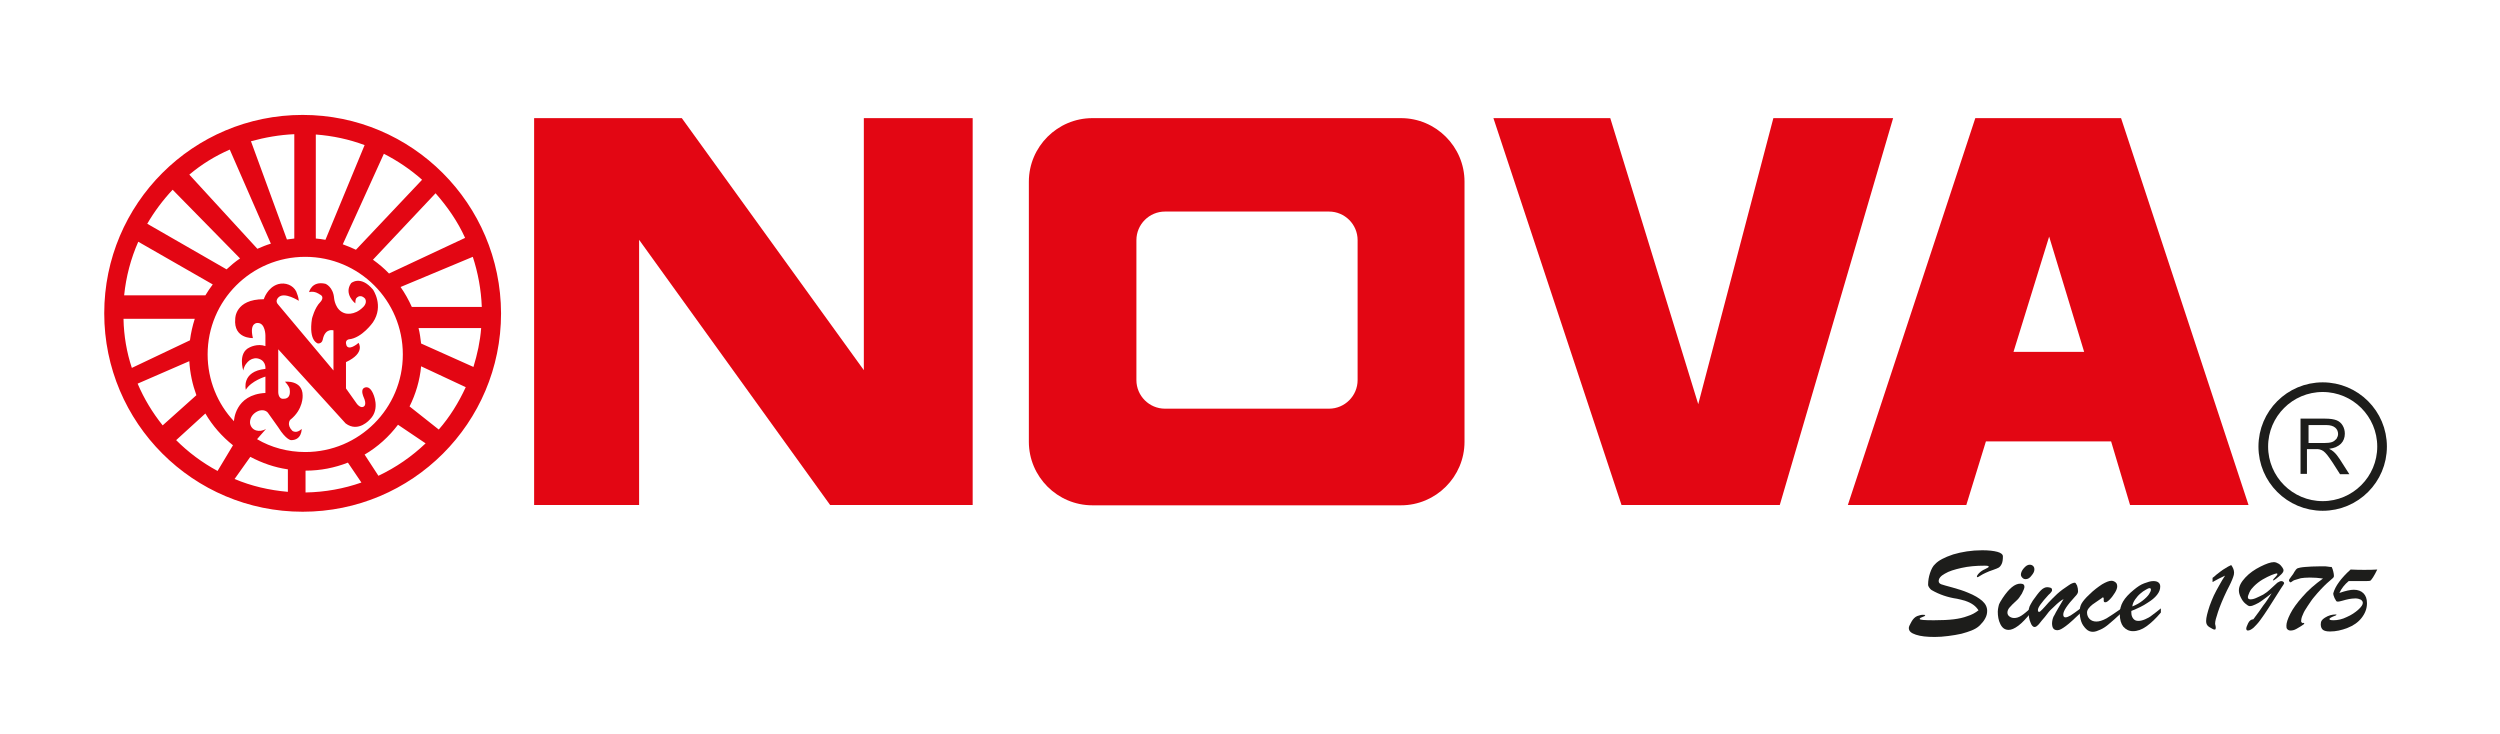 <?xml version="1.0" encoding="UTF-8"?> <svg xmlns="http://www.w3.org/2000/svg" xmlns:xlink="http://www.w3.org/1999/xlink" version="1.1" id="Layer_1" x="0px" y="0px" width="518px" height="152px" viewBox="41.5 16.5 518 152" xml:space="preserve"> <path fill="#E30613" d="M104.208,40.312c-22.684,0-41.11,18.36-41.11,41.11c0,22.684,18.426,41.11,41.11,41.11 c22.684,0,41.11-18.36,41.11-41.11C145.252,58.738,126.892,40.312,104.208,40.312z M139.464,69.714 c1.064,3.26,1.729,6.785,1.863,10.377h-14.501c-0.666-1.463-1.397-2.794-2.329-4.124L139.464,69.714L139.464,69.714z M137.868,65.79 l-15.766,7.384c-0.998-1.064-2.129-1.996-3.326-2.86l12.972-13.77C134.209,59.337,136.338,62.397,137.868,65.79z M128.954,53.749 L115.251,68.25c-0.865-0.399-1.796-0.798-2.728-1.131l8.515-18.759C123.898,49.824,126.56,51.62,128.954,53.749z M106.936,44.37 c3.526,0.266,6.918,0.998,10.111,2.195l-8.116,19.624c-0.665-0.133-1.33-0.2-1.996-0.266V44.37z M102.479,44.303v21.619 c-0.532,0.066-0.998,0.133-1.53,0.2l-7.45-20.355C96.425,44.968,99.419,44.436,102.479,44.303z M89.108,47.496l8.515,19.491l0,0 c-0.931,0.266-1.862,0.665-2.794,1.064L80.727,52.685C83.254,50.556,86.048,48.827,89.108,47.496z M77.267,55.811l13.97,14.236 c-0.998,0.665-1.929,1.463-2.794,2.262l-16.431-9.446C73.476,60.334,75.271,57.94,77.267,55.811z M70.149,66.587l15.433,8.848 c-0.532,0.731-1.064,1.463-1.53,2.262h-16.83C67.622,73.772,68.62,70.047,70.149,66.587z M67.089,82.553h14.768 c-0.466,1.463-0.798,2.927-0.998,4.457L68.819,92.73C67.755,89.537,67.156,86.078,67.089,82.553z M70.017,95.99l10.71-4.656 c0.133,2.461,0.665,4.856,1.463,7.051l-6.985,6.253C73.077,101.977,71.347,99.116,70.017,95.99z M86.58,114.083 c-3.193-1.729-6.053-3.858-8.581-6.386l6.053-5.521c1.463,2.528,3.459,4.79,5.721,6.585L86.58,114.083z M101.148,118.408 c-3.858-0.333-7.583-1.198-11.042-2.661l3.259-4.59c2.395,1.264,4.989,2.195,7.783,2.594V118.408z M94.762,107.498l1.863-2.129 c-0.798,0.466-1.463,0.466-1.996,0.333c-0.798-0.2-1.331-0.932-1.331-1.729c0-0.266,0.066-0.532,0.133-0.732 c0.266-0.798,0.998-1.397,1.796-1.663c1.264-0.333,1.796,0.466,1.796,0.466l2.129,2.993c1.663,2.661,2.661,2.661,2.661,2.661 c2.262,0,2.195-2.329,2.195-2.329c-1.064,1.064-1.929,0.399-1.929,0.399c-1.264-1.264-0.466-2.262-0.466-2.262 c2.794-2.195,2.595-5.056,2.595-5.056c0-3.26-3.659-2.86-3.659-2.86c0.665,0.665,0.931,1.331,0.931,1.331 c0.466,2.328-1.131,2.195-1.131,2.195c-1.264,0.2-1.197-1.463-1.197-1.463v-8.781l13.969,15.366 c2.661,1.996,5.056-0.864,5.056-0.864c2.195-2.195,0.599-5.389,0.599-5.389c-0.931-1.996-1.996-0.998-1.996-0.998 c-0.532,0.532,0.066,1.796,0.066,1.796c0.666,1.463,0.133,1.863,0.133,1.863c-0.666,0.665-1.53-0.466-1.53-0.466l-2.262-3.193 v-5.455c4.125-1.929,2.595-3.991,2.595-3.991c-0.466,0.465-1.198,0.798-1.198,0.798c-1.197,0.532-1.33-0.399-1.33-0.399 c-0.333-0.998,0.532-1.131,0.532-1.131c2.728-0.266,4.989-3.526,4.989-3.526c2.328-3.459,0-6.785,0-6.785 c-2.594-3.06-4.523-1.33-4.523-1.33c-1.597,2.262,0.865,4.191,0.865,4.191c0-0.998,0.266-1.131,0.266-1.131 c0.931-0.932,1.796,0.199,1.796,0.199c0.466,0.932-0.465,1.729-0.465,1.729c-1.863,1.863-3.725,1.264-3.725,1.264 c-2.063-0.599-2.262-3.126-2.262-3.126c-0.2-2.395-1.796-2.994-1.796-2.994c-2.86-0.665-3.393,1.729-3.393,1.729 c1.198-0.333,2.195,0.466,2.195,0.466c1.197,0.532,0.133,1.597,0.133,1.597c-1.198,1.197-1.73,3.459-1.73,3.459 c-0.731,4.723,1.264,5.122,1.264,5.122c0.931,0,0.998-0.931,0.998-0.931c0.532-2.329,2.195-1.796,2.195-1.796v8.315L99.153,79.626 c-0.798-0.798,0.066-1.53,0.066-1.53c1.197-1.197,4.191,0.732,4.191,0.732c-0.066-0.798-0.333-1.397-0.532-1.929 c-0.665-1.331-2.262-1.929-3.725-1.53c-2.262,0.666-2.994,3.127-2.994,3.127c-5.987,0-5.92,4.058-5.92,4.058 c-0.399,4.191,3.659,3.991,3.659,3.991c-0.798-3.326,0.998-3.126,0.998-3.126c1.596,0,1.596,2.594,1.596,2.594v2.195 c-1.663-0.599-3.259,0.266-3.259,0.266c-2.528,1.131-1.331,4.79-1.331,4.79c0.2-1.064,0.798-1.729,1.331-2.129 c0.599-0.399,1.33-0.532,1.996-0.266c1.463,0.532,1.264,2.062,1.264,2.062c-5.056,0.532-4.058,4.324-4.058,4.324 c1.131-1.863,4.058-2.728,4.058-2.728v3.393c-6.386,0.333-6.519,5.854-6.519,5.854c-3.393-3.592-5.455-8.515-5.455-13.836 c0-11.176,9.047-20.223,20.222-20.223c11.176,0,20.223,9.047,20.223,20.223s-9.047,20.223-20.223,20.223 C101.148,110.159,97.689,109.228,94.762,107.498z M104.807,118.541v-4.523c3.126,0,6.053-0.599,8.781-1.663l0,0l2.794,4.125 C112.79,117.742,108.865,118.474,104.807,118.541z M119.907,115.082l-2.86-4.391c2.728-1.596,5.056-3.725,6.918-6.186l5.721,3.858 C126.826,111.09,123.566,113.352,119.907,115.082z M132.413,105.502l-6.053-4.79c1.264-2.528,2.128-5.388,2.395-8.315l9.247,4.324 C136.538,99.915,134.675,102.908,132.413,105.502z M139.598,92.531l-10.843-4.856l0,0c-0.133-1.064-0.266-2.195-0.532-3.193h12.972 C140.995,87.209,140.396,89.937,139.598,92.531z"></path> <polygon fill="#E30613" points="152.17,40.977 182.77,40.977 220.487,93.196 220.487,40.977 243.038,40.977 243.038,121.135 213.502,121.135 173.922,66.188 173.922,121.135 152.17,121.135 "></polygon> <path fill="#E30613" d="M331.777,40.977H267.85c-7.25,0-13.171,5.92-13.171,13.171v53.882c0,7.251,5.92,13.171,13.171,13.171h63.927 c7.25,0,13.171-5.92,13.171-13.171V54.148C344.948,46.897,339.027,40.977,331.777,40.977z M322.797,95.258 c0,3.259-2.661,5.92-5.921,5.92h-33.992c-3.259,0-5.92-2.661-5.92-5.92V66.255c0-3.259,2.661-5.92,5.92-5.92h33.992 c3.26,0,5.921,2.661,5.921,5.92V95.258z"></path> <polygon fill="#E30613" points="350.935,40.977 375.148,40.977 393.375,100.247 408.941,40.977 433.754,40.977 410.271,121.135 377.477,121.135 "></polygon> <path fill="#E30613" d="M482.847,121.135h24.546l-26.409-80.158h-30.2l-26.409,80.158h24.547l4.058-13.171h25.943L482.847,121.135z M458.699,89.404l7.384-23.881l7.251,23.881H458.699z"></path> <circle fill="none" stroke="#1D1D1B" stroke-width="2" stroke-miterlimit="10" cx="522.759" cy="109.028" r="12.306"></circle> <g> <path fill="#1D1D1B" d="M518.169,114.683v-11.442h5.122c1.064,0,1.796,0.133,2.328,0.333c0.532,0.2,0.998,0.599,1.264,1.064 c0.333,0.532,0.466,1.131,0.466,1.729c0,0.798-0.266,1.53-0.798,2.062c-0.532,0.532-1.33,0.932-2.461,1.064 c0.398,0.2,0.731,0.399,0.931,0.599c0.466,0.399,0.865,0.931,1.265,1.53l1.995,3.126h-1.929l-1.53-2.395 c-0.466-0.665-0.799-1.197-1.131-1.596c-0.333-0.399-0.532-0.599-0.799-0.798c-0.199-0.133-0.465-0.266-0.731-0.333 c-0.199-0.067-0.466-0.067-0.864-0.067H519.5v5.123H518.169z M519.699,108.296h3.326c0.731,0,1.264-0.066,1.663-0.2 c0.398-0.133,0.665-0.399,0.931-0.665c0.2-0.333,0.333-0.665,0.333-0.998c0-0.532-0.2-0.998-0.599-1.33 c-0.399-0.333-0.998-0.532-1.863-0.532h-3.658v3.725H519.699z"></path> </g> <g> <path fill="#1D1D1B" d="M451.448,142.954c-0.266-0.399-0.599-0.798-1.064-1.131s-0.998-0.599-1.597-0.798 c-0.599-0.2-1.197-0.333-1.796-0.466c-1.862-0.266-3.658-0.865-5.255-1.796c-0.133-0.067-0.267-0.2-0.466-0.466 s-0.266-0.466-0.266-0.665c0-0.798,0.133-1.597,0.398-2.395c0.267-0.798,0.599-1.463,1.064-1.862 c0.665-0.732,1.93-1.397,3.726-1.996c1.796-0.532,3.791-0.865,6.053-0.865c1.331,0,2.396,0.133,3.127,0.333 c0.731,0.199,1.131,0.532,1.131,0.931c0,0.665-0.066,1.197-0.267,1.597c-0.199,0.399-0.398,0.599-0.599,0.731 c-0.199,0.133-0.599,0.266-1.131,0.466c-0.599,0.199-1.131,0.399-1.529,0.599c-0.466,0.199-0.799,0.399-1.131,0.599 c-0.333,0.2-0.532,0.333-0.599,0.333c-0.067,0-0.134-0.066-0.134-0.133c0-0.133,0.134-0.399,0.466-0.732 c0.333-0.333,0.731-0.599,1.197-0.798c0.532-0.266,0.799-0.399,0.799-0.532c0-0.133-0.267-0.199-0.865-0.199 c-1.729,0-3.326,0.133-4.789,0.465c-1.464,0.333-2.595,0.666-3.459,1.197c-0.865,0.466-1.265,0.998-1.265,1.53 c0,0.333,0.2,0.532,0.532,0.665c0.333,0.133,1.131,0.333,2.328,0.666s2.262,0.665,3.193,1.064c1.33,0.532,2.328,1.131,2.993,1.729 c0.665,0.599,0.998,1.264,0.998,2.063c0,0.532-0.133,1.064-0.399,1.53c-0.266,0.532-0.665,0.998-1.131,1.463 c-0.465,0.466-1.063,0.798-1.729,1.064c-0.532,0.2-1.264,0.466-2.062,0.665c-0.865,0.2-1.729,0.333-2.728,0.466 c-0.998,0.133-1.93,0.2-2.794,0.2c-1.663,0-2.927-0.133-3.925-0.466s-1.464-0.731-1.464-1.397c0-0.266,0.2-0.665,0.532-1.264 c0.333-0.599,0.732-0.998,1.197-1.197c0.399-0.133,0.799-0.266,1.131-0.266c0.399,0,0.532,0,0.532,0.133c0,0,0,0.066-0.066,0.066 s-0.066,0.067-0.066,0.067s-0.066,0.066-0.133,0.066c-0.199,0.066-0.333,0.133-0.466,0.2c-0.133,0.066-0.199,0.066-0.266,0.133 s-0.134,0.066-0.134,0.2c0,0.199,0.998,0.266,2.928,0.266c1.663,0,3.06-0.067,4.124-0.2s1.995-0.333,2.86-0.665 C450.052,143.885,450.783,143.486,451.448,142.954z"></path> <path fill="#1D1D1B" d="M462.225,142.555v0.998c-0.932,1.131-1.729,1.996-2.527,2.594c-0.799,0.599-1.464,0.865-1.996,0.865 c-0.798,0-1.33-0.399-1.729-1.197c-0.399-0.798-0.532-1.663-0.532-2.595c0-0.333,0.066-0.665,0.133-0.998 c0.067-0.333,0.134-0.599,0.267-0.798s0.266-0.532,0.599-0.998c1.33-1.996,2.527-2.993,3.658-2.993c0.6,0,0.865,0.2,0.865,0.665 c0,0.266-0.199,0.732-0.532,1.397c-0.399,0.599-0.665,1.064-0.998,1.331c-0.798,0.731-1.33,1.264-1.597,1.597 c-0.266,0.333-0.398,0.665-0.398,0.998s0.133,0.599,0.398,0.798c0.267,0.2,0.6,0.333,0.998,0.333c0.466,0,0.932-0.133,1.464-0.466 C460.828,143.752,461.36,143.286,462.225,142.555z M461.227,136.501c-0.266,0-0.465-0.067-0.665-0.266 c-0.199-0.2-0.332-0.399-0.332-0.666c0-0.399,0.199-0.865,0.599-1.33c0.398-0.466,0.798-0.732,1.197-0.732 c0.266,0,0.532,0.066,0.731,0.266s0.267,0.399,0.267,0.732c0,0.399-0.2,0.798-0.6,1.264 C462.092,136.235,461.692,136.501,461.227,136.501z"></path> <path fill="#1D1D1B" d="M471.471,140.093c-1.662,1.796-2.461,2.994-2.461,3.725c0,0.399,0.133,0.599,0.466,0.599 c0.266,0,0.599-0.133,1.064-0.399s1.131-0.798,2.062-1.463v0.931c-1.33,1.264-2.328,2.195-3.06,2.728s-1.264,0.865-1.729,0.865 c-0.798,0-1.131-0.466-1.131-1.463c0-0.266,0.066-0.599,0.133-0.865s0.2-0.599,0.399-0.865c0.133-0.333,0.399-0.732,0.731-1.331 c0.333-0.599,0.732-1.197,1.131-1.929c-0.532,0.266-1.197,0.798-1.995,1.597c-0.532,0.465-0.998,0.931-1.331,1.397 c-0.332,0.466-0.731,0.931-1.197,1.463c-0.398,0.532-0.731,0.931-0.931,1.064c-0.2,0.199-0.399,0.266-0.599,0.266 c-0.267,0-0.6-0.333-0.799-0.932c-0.266-0.599-0.399-1.33-0.399-2.128c0-0.532,0.067-0.865,0.2-1.197 c0.133-0.266,0.332-0.666,0.665-1.198c0.665-0.931,1.197-1.663,1.663-2.128c0.466-0.466,0.932-0.666,1.33-0.666 c0.267,0,0.532,0.067,0.732,0.133c0.199,0.066,0.266,0.266,0.266,0.466c0,0.066,0,0.199-0.066,0.266 c-0.066,0.066-0.133,0.199-0.199,0.266c-0.067,0.067-0.2,0.266-0.466,0.466c-1.464,1.597-2.195,2.594-2.195,3.126 c0,0.266,0.066,0.399,0.266,0.399c0.134,0,0.333-0.199,0.665-0.532c0.333-0.333,0.732-0.798,1.265-1.397s1.131-1.131,1.796-1.796 c0.665-0.599,1.464-1.197,2.395-1.796c0.466-0.333,0.932-0.532,1.264-0.532c0.134,0,0.267,0.2,0.466,0.599 c0.134,0.399,0.2,0.798,0.2,1.198C472.07,139.362,471.87,139.694,471.471,140.093z"></path> <path fill="#1D1D1B" d="M480.983,142.621v0.932c-0.997,0.931-1.796,1.663-2.461,2.195c-0.599,0.532-1.197,0.931-1.796,1.198 c-0.599,0.266-1.064,0.465-1.597,0.465s-0.998-0.2-1.397-0.599c-0.398-0.399-0.798-0.931-0.997-1.53 c-0.2-0.599-0.333-1.331-0.333-2.063c0-0.599,0.133-1.197,0.399-1.663c0.266-0.465,0.798-1.131,1.597-1.862 c0.931-0.932,1.862-1.597,2.66-2.129c0.799-0.465,1.464-0.731,1.93-0.731c0.332,0,0.599,0.133,0.864,0.333 c0.267,0.2,0.333,0.532,0.333,0.865c0,0.266-0.133,0.731-0.466,1.264s-0.665,0.998-1.064,1.397 c-0.399,0.399-0.665,0.599-0.931,0.599c-0.267,0-0.333-0.133-0.333-0.399c0-0.066,0-0.133,0-0.2c0-0.066,0-0.133,0-0.199 c0-0.133-0.066-0.2-0.133-0.2s-0.2,0-0.267,0.133c-0.931,0.666-1.597,1.064-1.929,1.331c-0.333,0.266-0.599,0.532-0.799,0.798 c-0.199,0.266-0.332,0.532-0.332,0.865c0,0.532,0.199,0.998,0.532,1.331c0.332,0.333,0.798,0.532,1.396,0.532 s1.264-0.2,2.129-0.666C478.855,144.084,479.853,143.419,480.983,142.621z"></path> <path fill="#1D1D1B" d="M483.112,143.087v0.333c0,0.532,0.133,0.931,0.399,1.264c0.266,0.333,0.599,0.465,1.064,0.465 c0.465,0,0.931-0.133,1.396-0.333s0.998-0.466,1.464-0.865c0.466-0.333,1.064-0.798,1.796-1.397v0.865 c-1.064,1.264-2.063,2.195-2.993,2.86c-0.932,0.666-1.863,0.998-2.794,0.998c-0.799,0-1.464-0.333-1.996-0.932 c-0.466-0.599-0.731-1.463-0.731-2.594c0-0.931,0.199-1.796,0.665-2.594s1.197-1.596,2.262-2.461 c0.731-0.599,1.396-1.064,2.129-1.33c0.731-0.266,1.33-0.466,1.862-0.466c0.466,0,0.798,0.066,1.064,0.266 c0.266,0.2,0.399,0.466,0.399,0.865c0,0.599-0.2,1.131-0.666,1.729c-0.465,0.599-1.131,1.131-1.995,1.663 C485.573,142.022,484.442,142.555,483.112,143.087z M483.312,142.155c0.865-0.333,1.53-0.731,2.129-1.197 c0.599-0.465,1.064-0.931,1.331-1.33c0.266-0.399,0.398-0.732,0.398-0.932c0-0.199-0.066-0.333-0.266-0.333 c-0.2,0-0.466,0.133-0.799,0.333c-0.398,0.2-0.731,0.466-1.131,0.798c-0.398,0.333-0.731,0.732-1.064,1.197 C483.578,141.158,483.379,141.624,483.312,142.155z"></path> </g> <g> <path fill="#1D1D1B" d="M499.942,137.1v-0.865c0.266-0.2,0.532-0.399,0.798-0.666c0.267-0.199,0.532-0.399,0.865-0.665 c0.332-0.266,0.665-0.466,0.998-0.665c0.332-0.2,0.731-0.466,1.197-0.666c0.398,0.532,0.599,1.064,0.599,1.597 c0,0.266-0.066,0.599-0.2,0.931c-0.133,0.333-0.266,0.732-0.465,1.131c-0.2,0.399-0.466,0.998-0.799,1.597 c-0.864,1.796-1.463,3.259-1.862,4.457c-0.399,1.198-0.599,1.929-0.599,2.395c0,0.066,0,0.2,0.066,0.399 c0.066,0.266,0.066,0.399,0.066,0.532c0,0.2-0.066,0.333-0.199,0.333c-0.134,0-0.267,0-0.466-0.133 c-0.532-0.266-0.932-0.532-1.064-0.732c-0.199-0.266-0.267-0.532-0.267-0.931c0-0.665,0.267-1.729,0.732-3.126 c0.266-0.731,0.532-1.397,0.864-2.128c0.333-0.732,0.731-1.397,1.131-2.129s0.799-1.397,1.197-1.996 C501.672,136.168,500.873,136.568,499.942,137.1z"></path> <path fill="#1D1D1B" d="M512.182,139.428c-0.731,0.599-1.396,1.064-1.929,1.463c-0.532,0.399-0.998,0.665-1.464,0.865 c-0.398,0.2-0.798,0.333-1.131,0.333c-0.266,0-0.531-0.199-0.931-0.532c-0.399-0.333-0.665-0.731-0.932-1.264 c-0.266-0.532-0.399-0.998-0.399-1.463c0-0.865,0.466-1.729,1.331-2.661c0.864-0.932,1.929-1.663,3.126-2.262 c1.197-0.599,2.129-0.932,2.794-0.932c0.333,0,0.665,0.133,0.998,0.333c0.333,0.2,0.532,0.466,0.731,0.732 c0.2,0.266,0.267,0.466,0.267,0.665c0,0.2-0.133,0.466-0.466,0.798s-0.665,0.599-0.998,0.865c-0.332,0.266-0.599,0.399-0.665,0.399 s-0.066,0-0.066-0.067c0-0.066,0.199-0.333,0.599-0.731c0.199-0.2,0.333-0.399,0.333-0.532c0-0.066-0.067-0.133-0.134-0.133 c-0.133,0-0.532,0.133-1.064,0.333c-0.599,0.266-1.197,0.532-1.862,0.931s-1.264,0.865-1.796,1.397 c-0.399,0.399-0.731,0.798-0.932,1.264c-0.199,0.466-0.332,0.798-0.332,0.998c0,0.333,0.199,0.466,0.599,0.466 c0.199,0,0.599-0.067,1.064-0.267c0.466-0.199,0.997-0.465,1.529-0.731c0.532-0.333,0.998-0.665,1.331-0.998 c0.798-0.731,1.33-1.197,1.597-1.463c0.332-0.2,0.599-0.333,0.798-0.333s0.333,0.066,0.399,0.133 c0.133,0.067,0.199,0.2,0.199,0.333c0,0.066-0.199,0.399-0.665,1.064c-1.197,1.929-2.129,3.326-2.661,4.19 s-1.131,1.663-1.597,2.328c-0.465,0.666-0.997,1.198-1.396,1.597c-0.466,0.399-0.865,0.599-1.197,0.599 c-0.2,0-0.333-0.133-0.333-0.399c0-0.2,0.133-0.599,0.399-1.131c0.266-0.532,0.665-0.798,1.064-0.798 c0.864-1.131,1.529-2.062,2.062-2.86C511.051,141.224,511.583,140.359,512.182,139.428z"></path> <path fill="#1D1D1B" d="M518.834,145.548l0.133,0.199c-0.599,0.466-1.197,0.798-1.662,1.064c-0.466,0.266-0.865,0.333-1.198,0.333 c-0.266,0-0.465-0.066-0.665-0.266c-0.199-0.199-0.199-0.399-0.199-0.731c0-0.599,0.266-1.397,0.798-2.461s1.397-2.262,2.528-3.525 c1.131-1.331,2.594-2.595,4.257-3.792c-0.931-0.133-1.796-0.199-2.728-0.199c-0.798,0-1.396,0.066-1.862,0.133 c-0.466,0.133-0.864,0.266-1.33,0.399c-0.133,0.067-0.333,0.133-0.466,0.266c-0.199,0.133-0.266,0.2-0.332,0.2 c-0.067,0-0.134-0.066-0.2-0.133c-0.066-0.066-0.133-0.133-0.133-0.266c0-0.133,0.133-0.399,0.466-0.798 c0.332-0.399,0.532-0.732,0.665-0.998c0.199-0.333,0.399-0.599,0.665-0.731c0.199-0.067,0.665-0.2,1.53-0.266 c0.864-0.066,1.862-0.133,3.126-0.133c0.2,0,0.466,0,0.732,0c0.266,0,0.599,0,0.931,0.067c0.333,0.066,0.532,0.066,0.731,0.066 c0.134,0.266,0.267,0.599,0.333,0.931s0.133,0.599,0.133,0.798c0,0.199,0,0.333-0.066,0.399c-0.066,0.133-0.199,0.2-0.332,0.333 c-0.333,0.266-0.665,0.599-1.064,0.932c-0.333,0.333-0.799,0.731-1.264,1.264c-0.466,0.532-0.932,0.998-1.397,1.597 c-0.466,0.532-0.864,1.197-1.33,1.862c-0.466,0.666-0.799,1.264-0.998,1.796c-0.266,0.532-0.333,0.998-0.333,1.331 c0,0.199,0.067,0.266,0.2,0.266C518.502,145.681,518.635,145.615,518.834,145.548z"></path> <path fill="#1D1D1B" d="M528.546,134.506c1.198,0.066,2.129,0.066,2.794,0.066c0.932,0,1.863,0,2.728-0.066 c-0.332,0.665-0.599,1.197-0.864,1.596c-0.267,0.399-0.466,0.666-0.599,0.732c-0.2,0.066-0.865,0.066-2.063,0.066 c-1.131,0-1.929,0-2.395,0c-0.799,0.665-1.464,1.463-1.93,2.461c1.331-0.466,2.328-0.666,2.994-0.666 c0.864,0,1.529,0.266,1.995,0.732s0.731,1.131,0.731,2.062c0,1.131-0.398,2.129-1.131,3.06c-0.731,0.931-1.729,1.597-2.927,2.062 c-1.197,0.466-2.395,0.732-3.592,0.732c-0.732,0-1.197-0.133-1.464-0.333c-0.266-0.2-0.466-0.599-0.466-1.131 c0-0.333,0.066-0.599,0.2-0.798c0.133-0.2,0.332-0.399,0.665-0.599c0.731-0.466,1.463-0.666,2.262-0.666 c0.066,0,0.133,0,0.133,0.067c0,0,0,0.066-0.066,0.066s-0.066,0.066-0.066,0.066c-0.932,0.333-1.33,0.599-1.33,0.732 c0,0.199,0.266,0.266,0.864,0.266c0.865,0,1.796-0.2,2.728-0.666c0.932-0.399,1.729-0.931,2.395-1.53s0.932-1.064,0.932-1.397 c0-0.266-0.133-0.466-0.399-0.665c-0.266-0.133-0.665-0.266-1.131-0.266s-0.931,0.066-1.33,0.133 c-0.399,0.067-0.865,0.2-1.331,0.333c-0.465,0.133-0.798,0.2-0.931,0.2c-0.267,0-0.399-0.066-0.466-0.266 c-0.066-0.133-0.199-0.333-0.267-0.466c-0.066-0.133-0.133-0.333-0.199-0.532c-0.066-0.2-0.066-0.333-0.066-0.466 C525.354,137.965,526.551,136.302,528.546,134.506z"></path> </g> </svg> 